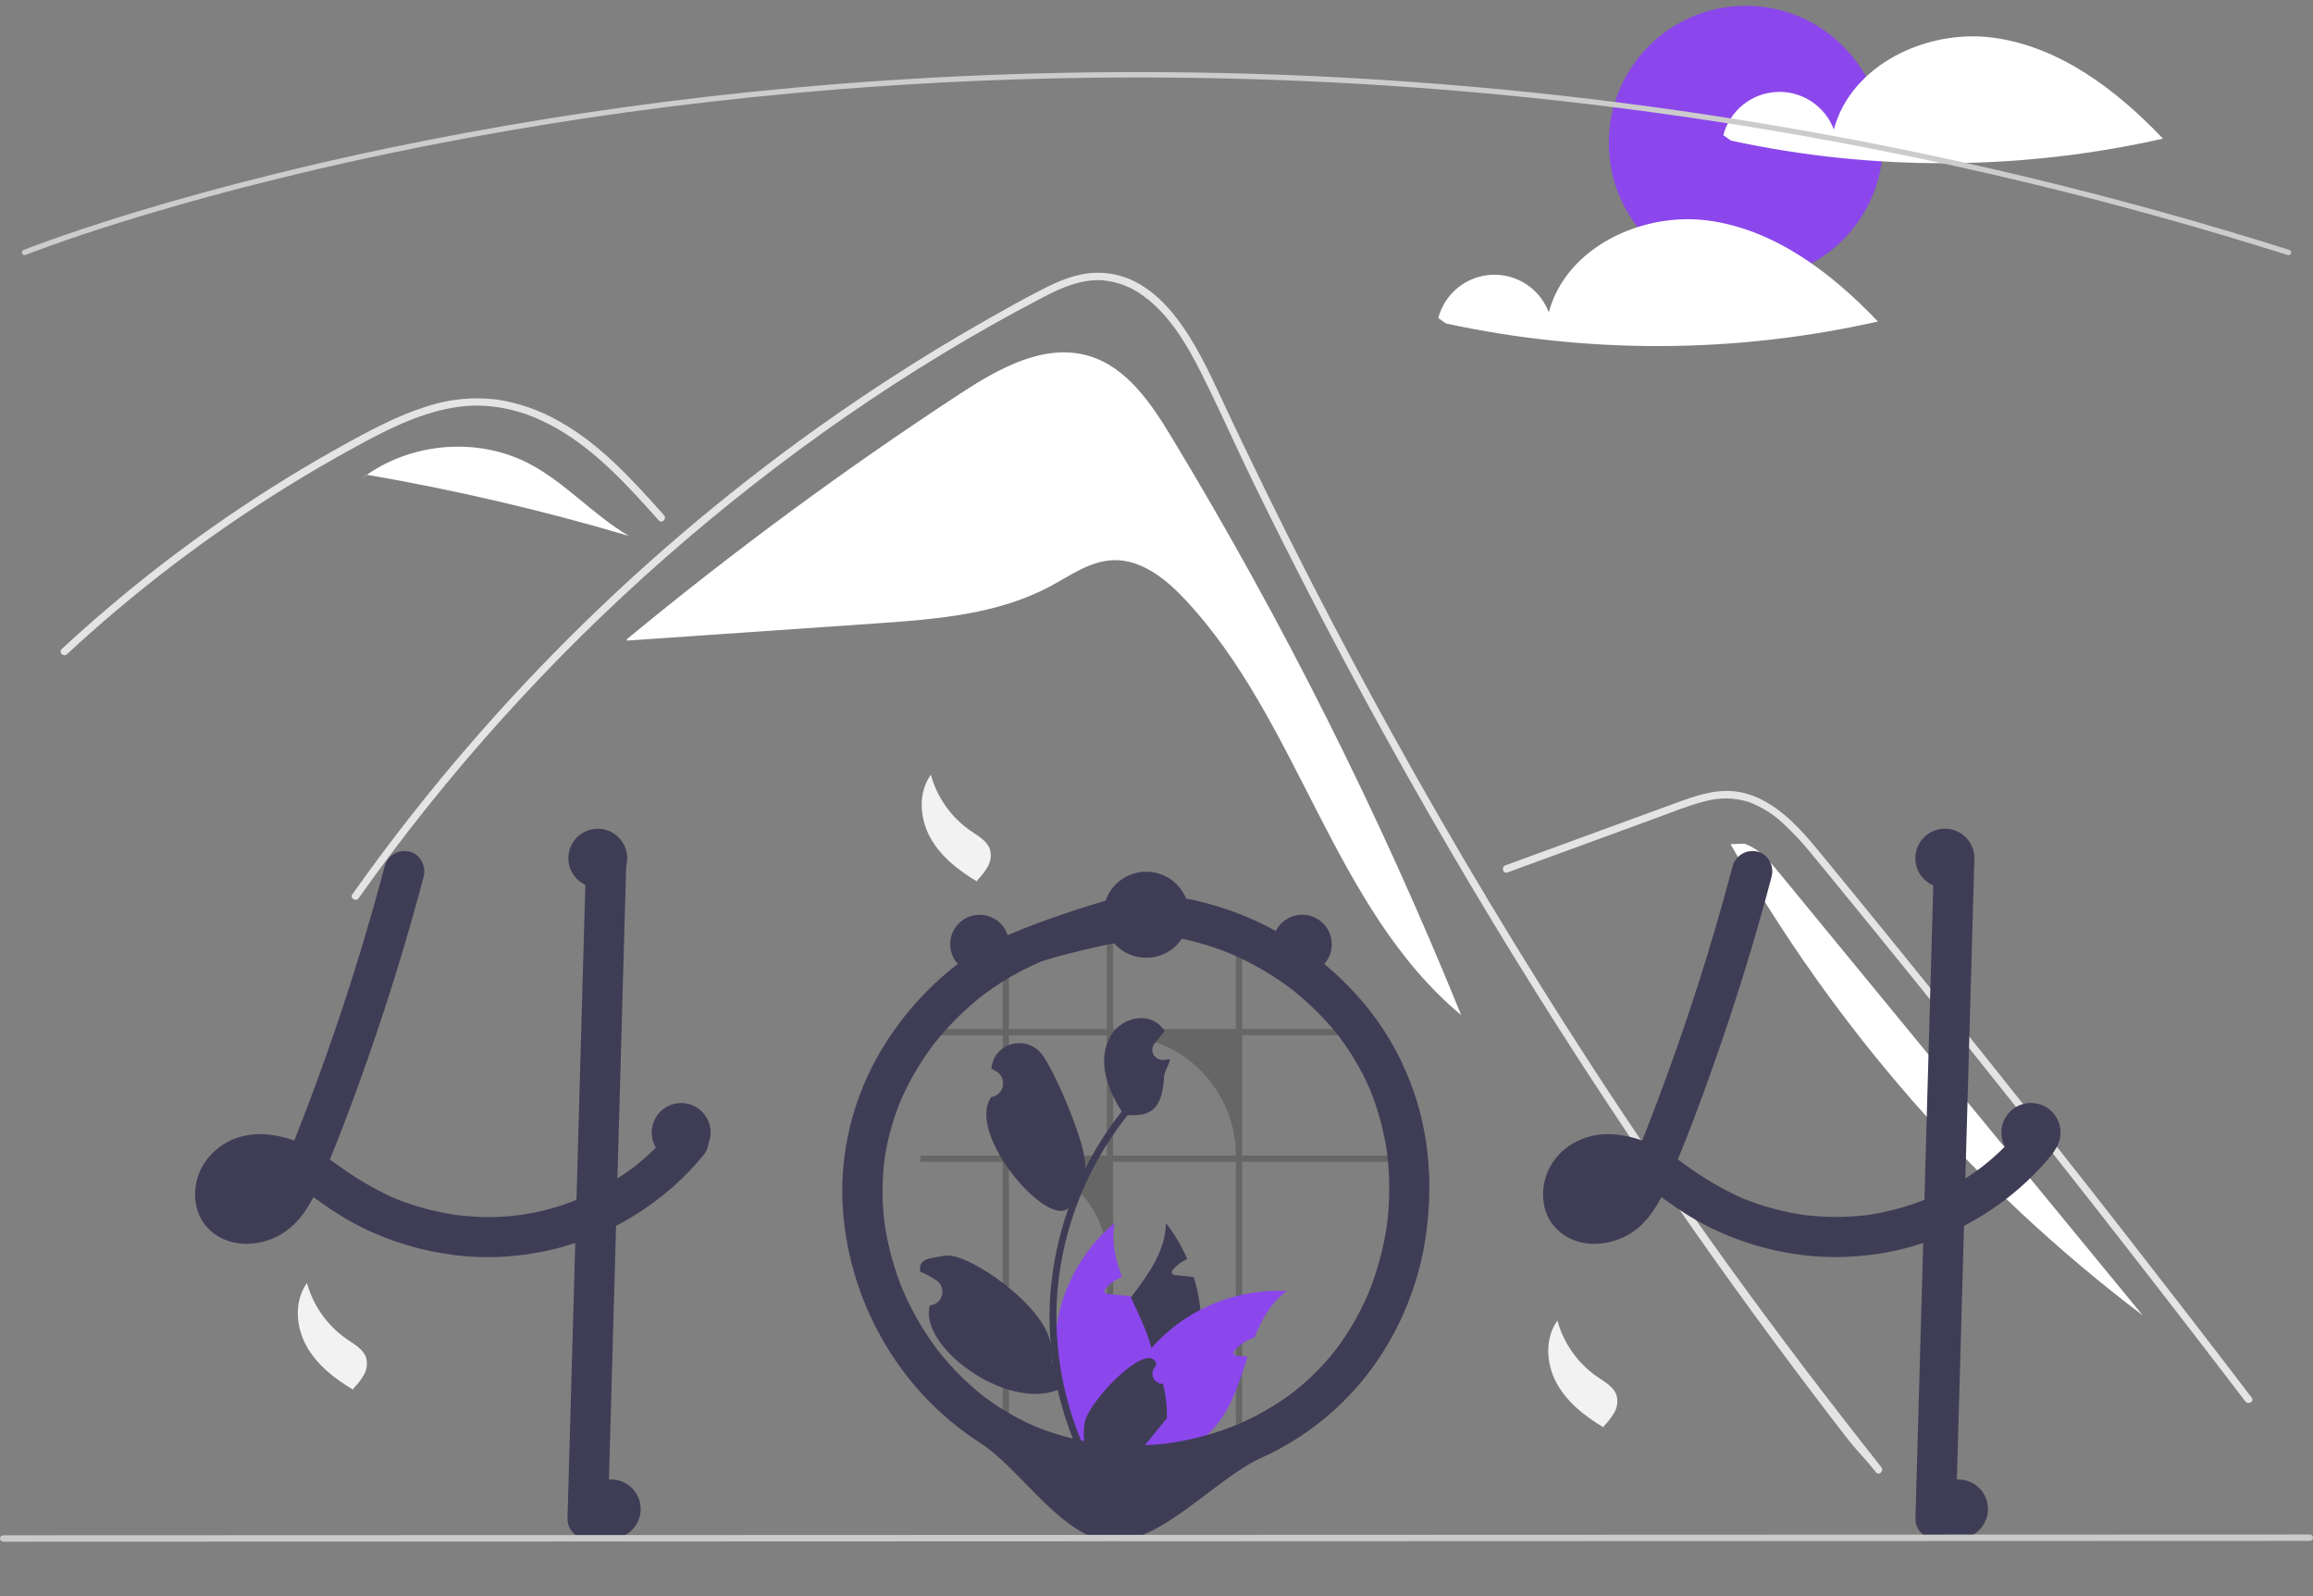 <svg width="400" height="276" viewBox="0 0 400 276" fill="none" xmlns="http://www.w3.org/2000/svg">
<rect x="0" y="0" width="400" height="276" fill="#808080" stroke="none"/>
<path d="M202.637 75.651C199.07 69.752 194.844 63.454 188.225 61.528C180.56 59.298 172.686 63.729 166.008 68.101C146.034 81.178 126.8 95.35 108.392 110.552L108.412 110.781C122.743 109.793 137.074 108.805 151.406 107.816C161.76 107.102 172.47 106.29 181.621 101.391C185.093 99.533 188.478 97.05 192.412 96.877C197.301 96.662 201.563 100.076 204.913 103.643C224.727 124.742 230.461 157.009 252.691 175.546C238.673 140.977 221.936 107.574 202.637 75.651Z" fill="white"/>
<path d="M324.433 254.616C322.242 251.849 321.346 251.201 319.185 248.409C301.586 225.647 285.045 202.117 269.561 177.818C259.044 161.315 249.048 144.496 239.573 127.359C235.063 119.212 230.676 111.001 226.413 102.726C223.105 96.31 219.87 89.855 216.71 83.363C215.806 81.508 214.928 79.645 214.054 77.778C211.995 73.387 209.974 68.974 207.804 64.643C205.331 59.706 202.322 54.53 197.781 51.214C195.715 49.642 193.244 48.691 190.657 48.472C186.961 48.234 183.55 49.76 180.345 51.427C156.888 63.658 134.929 78.993 115.066 96.442C95.153 113.931 77.354 133.688 62.032 155.313C61.563 155.982 60.454 155.343 60.928 154.669C62.791 152.034 64.691 149.428 66.628 146.85C90.712 114.819 120.242 87.274 153.87 65.474C159.527 61.808 165.291 58.313 171.162 54.991C174.12 53.315 177.092 51.661 180.114 50.109C183.077 48.587 186.224 47.219 189.609 47.168C201.128 46.989 207.092 60.034 211.189 68.812C212.476 71.575 213.78 74.329 215.098 77.074C220.082 87.498 225.257 97.826 230.625 108.059C233.937 114.377 237.322 120.659 240.78 126.903C251.54 146.347 262.977 165.398 275.09 184.055C291.137 208.769 307.056 230.601 325.337 253.712C325.84 254.352 324.94 255.264 324.433 254.616Z" fill="#E4E4E4"/>
<path d="M113.927 89.999C113.258 89.254 112.593 88.507 111.919 87.761C106.607 81.887 100.908 76.08 93.613 72.712C90.135 71.056 86.338 70.175 82.486 70.133C78.504 70.146 74.612 71.19 70.933 72.653C69.194 73.347 67.492 74.136 65.817 74.976C63.903 75.939 62.023 76.967 60.151 78.003C56.638 79.947 53.171 81.976 49.749 84.091C42.941 88.299 36.345 92.827 29.963 97.677C26.655 100.193 23.415 102.791 20.243 105.471C17.293 107.96 14.403 110.517 11.572 113.14C10.966 113.699 10.063 112.795 10.668 112.236C11.414 111.542 12.169 110.851 12.923 110.169C15.055 108.242 17.221 106.352 19.421 104.499C23.432 101.114 27.547 97.859 31.767 94.736C38.328 89.876 45.115 85.346 52.128 81.145C55.632 79.047 59.185 77.038 62.786 75.117C63.873 74.537 64.973 73.97 66.086 73.433C68.61 72.159 71.234 71.091 73.93 70.24C77.749 69.004 81.79 68.607 85.777 69.076C89.627 69.636 93.336 70.919 96.708 72.857C103.87 76.86 109.425 83.05 114.831 89.091C115.377 89.705 114.477 90.613 113.927 89.999Z" fill="#E4E4E4"/>
<path d="M260.677 150.878L277.84 144.6L286.361 141.484C289.136 140.469 291.904 139.313 294.773 138.586C297.266 137.874 299.914 137.908 302.388 138.683C304.594 139.5 306.614 140.752 308.327 142.365C310.077 143.976 311.705 145.715 313.198 147.567C315.053 149.797 316.881 152.05 318.717 154.295C326.295 163.562 333.823 172.869 341.301 182.217C348.78 191.564 356.208 200.951 363.586 210.378C370.982 219.828 378.328 229.317 385.623 238.846C386.516 240.014 387.409 241.182 388.301 242.35C388.794 242.996 389.905 242.359 389.405 241.705C382.057 232.08 374.657 222.495 367.206 212.949C359.737 203.38 352.216 193.852 344.644 184.364C337.072 174.877 329.448 165.431 321.774 156.026C319.862 153.682 317.947 151.342 316.028 149.004C314.41 147.032 312.81 145.038 311.036 143.203C307.778 139.834 303.708 136.856 298.835 136.775C295.971 136.728 293.199 137.637 290.537 138.6C287.668 139.638 284.806 140.695 281.94 141.743L264.658 148.064L260.337 149.644C259.571 149.925 259.902 151.161 260.677 150.878L260.677 150.878Z" fill="#E4E4E4"/>
<path d="M91.355 80.104C82.634 75.621 71.465 76.499 63.45 82.099C78.737 84.737 93.857 88.266 108.732 92.668C102.555 89.048 97.723 83.376 91.355 80.104Z" fill="white"/>
<path d="M63.364 82.084L61.685 83.449C62.252 82.971 62.843 82.523 63.449 82.099C63.421 82.094 63.392 82.089 63.364 82.084Z" fill="#F2F2F2"/>
<path d="M307.68 150.94C305.991 148.883 304.164 146.73 301.638 145.895L299.278 145.988C317.237 177.722 341.492 205.451 370.555 227.473C349.596 201.962 328.638 176.451 307.68 150.94Z" fill="white"/>
<path d="M160.975 133.975C162.067 137.941 164.526 141.394 167.919 143.721C169.23 144.614 170.782 145.471 171.231 146.993C171.467 147.963 171.321 148.987 170.824 149.853C170.328 150.708 169.725 151.496 169.029 152.197L168.965 152.435C165.71 150.507 162.614 148.067 160.816 144.738C159.019 141.41 158.768 137.047 160.975 133.975" fill="#F2F2F2"/>
<path d="M269.33 228.379C270.422 232.345 272.882 235.798 276.274 238.126C277.586 239.019 279.137 239.875 279.586 241.397C279.822 242.367 279.677 243.391 279.18 244.257C278.684 245.112 278.08 245.9 277.384 246.601L277.321 246.84C274.066 244.911 270.97 242.471 269.172 239.143C267.374 235.814 267.123 231.451 269.331 228.379" fill="#F2F2F2"/>
<path d="M53.084 221.869C54.176 225.836 56.636 229.288 60.028 231.616C61.34 232.509 62.891 233.365 63.34 234.887C63.576 235.857 63.431 236.881 62.934 237.747C62.438 238.602 61.834 239.39 61.138 240.092L61.074 240.33C57.82 238.401 54.724 235.961 52.926 232.633C51.128 229.304 50.877 224.941 53.084 221.869" fill="#F2F2F2"/>
<path d="M301.93 48.435C315.029 48.435 325.647 37.816 325.647 24.717C325.647 11.619 315.029 1 301.93 1C288.831 1 278.213 11.619 278.213 24.717C278.213 37.816 288.831 48.435 301.93 48.435Z" fill="#8B47EB"/>
<path d="M344.731 6.521C333.237 4.967 320.114 11.18 317.135 22.39C316.384 20.397 315.019 18.694 313.237 17.528C311.455 16.361 309.348 15.791 307.221 15.9C305.094 16.009 303.057 16.792 301.404 18.135C299.751 19.478 298.567 21.311 298.024 23.371L299.34 24.313C323.973 29.64 349.471 29.525 374.054 23.975C366.059 15.573 356.226 8.075 344.731 6.521Z" fill="white"/>
<path d="M295.436 38.144C283.942 36.59 270.819 42.803 267.84 54.013C267.089 52.02 265.724 50.317 263.942 49.151C262.16 47.984 260.054 47.414 257.926 47.523C255.799 47.633 253.762 48.415 252.109 49.758C250.456 51.101 249.272 52.934 248.729 54.994L250.045 55.936C274.678 61.263 300.176 61.148 324.759 55.599C316.764 47.196 306.931 39.698 295.436 38.144Z" fill="white"/>
<path d="M395.759 44.122C395.711 44.122 395.664 44.115 395.618 44.1C272.657 5.214 164.284 10.299 95.022 21.413C85.597 22.924 76.146 24.671 66.932 26.603C64.58 27.096 62.139 27.624 59.679 28.174C56.74 28.828 53.841 29.502 51.06 30.176C49.86 30.461 48.682 30.747 47.529 31.036C45.781 31.468 44.007 31.917 42.106 32.411C39.982 32.959 37.824 33.533 35.69 34.119C35.682 34.121 35.674 34.124 35.666 34.126L35.666 34.126C33.256 34.784 30.859 35.461 28.54 36.138C27.285 36.5 26.074 36.857 24.913 37.21C24.784 37.246 24.669 37.281 24.552 37.316L24.303 37.392C24.158 37.436 24.016 37.479 23.873 37.52L23.864 37.523L23.864 37.523L23.487 37.64C23.037 37.776 22.598 37.91 22.166 38.042C10.751 41.561 4.476 44.064 4.414 44.089C4.358 44.111 4.297 44.123 4.236 44.122C4.175 44.121 4.115 44.109 4.059 44.085C4.002 44.061 3.952 44.026 3.909 43.982C3.866 43.938 3.832 43.887 3.81 43.83C3.787 43.773 3.776 43.713 3.776 43.652C3.777 43.591 3.79 43.53 3.814 43.474C3.838 43.418 3.873 43.367 3.916 43.324C3.96 43.282 4.012 43.248 4.068 43.225C4.131 43.201 10.436 40.685 21.892 37.153C22.326 37.02 22.766 36.887 23.218 36.75L23.568 36.641C23.58 36.637 23.592 36.633 23.605 36.629C23.747 36.589 23.888 36.546 24.032 36.502L24.282 36.426C24.406 36.389 24.529 36.351 24.655 36.317C25.807 35.966 27.023 35.608 28.281 35.244C30.6 34.568 33 33.89 35.412 33.231C35.419 33.229 35.427 33.227 35.435 33.225V33.224C37.576 32.637 39.742 32.06 41.873 31.511C43.777 31.016 45.554 30.566 47.305 30.133C48.464 29.845 49.643 29.558 50.844 29.272C53.627 28.597 56.532 27.922 59.476 27.266C61.941 26.716 64.385 26.186 66.741 25.693C75.969 23.758 85.435 22.009 94.875 20.494C164.236 9.365 272.764 4.272 395.899 43.214C396.004 43.247 396.095 43.318 396.154 43.412C396.212 43.506 396.235 43.618 396.218 43.728C396.201 43.838 396.146 43.938 396.061 44.01C395.977 44.083 395.87 44.122 395.759 44.122Z" fill="#CCCCCC"/>
<path d="M122.301 196.244C122.14 195.773 121.869 195.347 121.511 195.002C121.378 194.879 121.235 194.769 121.083 194.672C119.869 193.863 118.055 193.681 116.902 194.672C116.786 194.773 116.679 194.883 116.581 195.002C116.237 195.425 115.884 195.839 115.521 196.244C114.926 196.923 114.316 197.579 113.679 198.216C113.498 198.392 113.317 198.574 113.131 198.75C113.024 198.857 112.917 198.96 112.81 199.062C112.401 199.453 111.982 199.829 111.559 200.201C111.336 200.401 111.112 200.597 110.884 200.787C110.545 201.071 110.206 201.355 109.861 201.629C109.829 201.652 109.796 201.676 109.764 201.703C109.754 201.708 109.75 201.717 109.74 201.722C109.736 201.722 109.731 201.722 109.727 201.731C109.714 201.736 109.703 201.744 109.694 201.755C109.592 201.824 109.522 201.871 109.471 201.913C109.489 201.903 109.508 201.889 109.527 201.88C109.443 201.945 109.354 202.01 109.271 202.076C108.457 202.675 107.624 203.252 106.773 203.792C104.668 205.139 102.456 206.313 100.161 207.303C100.007 207.363 99.849 207.428 99.691 207.489C93.68 209.951 87.159 210.912 80.694 210.288C80.033 210.237 79.373 210.167 78.713 210.079C77.95 209.967 77.192 209.832 76.439 209.679C73.57 209.107 70.764 208.26 68.058 207.149C64.674 205.599 61.455 203.711 58.451 201.513C57.986 201.183 57.516 200.852 57.046 200.532C57.581 199.22 58.106 197.909 58.618 196.588C58.874 195.951 59.12 195.314 59.362 194.672C61.264 189.729 63.05 184.739 64.761 179.73C66.491 174.656 68.124 169.553 69.658 164.421C69.816 163.9 69.97 163.379 70.119 162.858C70.923 160.147 71.695 157.43 72.434 154.706C72.504 154.441 72.579 154.181 72.644 153.915C72.858 153.134 73.067 152.353 73.272 151.572C73.737 149.809 72.686 147.702 70.835 147.279C69.944 147.051 68.999 147.177 68.199 147.632C67.399 148.086 66.807 148.833 66.547 149.716C66.347 150.469 66.147 151.218 65.942 151.972C64.961 155.613 63.929 159.242 62.845 162.858C62.687 163.379 62.529 163.9 62.371 164.421C59.981 172.299 57.356 180.097 54.498 187.817C54.154 188.752 53.805 189.684 53.451 190.612C53.279 191.068 53.107 191.524 52.931 191.979C52.591 192.877 52.242 193.774 51.894 194.672C51.694 195.197 51.489 195.723 51.284 196.244C51.149 196.574 51.019 196.904 50.889 197.23C49.563 196.754 48.189 196.423 46.792 196.244L46.569 196.216C45.485 196.086 44.39 196.095 43.309 196.244C41.691 196.433 40.134 196.974 38.749 197.831C37.363 198.688 36.183 199.838 35.291 201.201C33.073 204.694 33.101 209.688 36.212 212.655C39.416 215.711 44.267 215.687 48.038 213.776C50.037 212.695 51.722 211.115 52.931 209.191C53.393 208.493 53.819 207.771 54.205 207.028C54.302 207.093 54.4 207.158 54.498 207.228C54.87 207.489 55.242 207.754 55.609 208.014C57.75 209.565 60.006 210.95 62.357 212.158C67.413 214.671 72.855 216.317 78.457 217.027C78.582 217.041 78.703 217.059 78.829 217.073C79.447 217.152 80.071 217.213 80.694 217.264C89.633 217.938 98.583 216.108 106.541 211.981C107.215 211.632 107.883 211.266 108.545 210.883C109.573 210.288 110.578 209.656 111.559 208.986C112.094 208.623 112.614 208.256 113.131 207.87C115.386 206.209 117.489 204.349 119.413 202.313C120.144 201.545 120.843 200.753 121.511 199.936C122.143 199.268 122.507 198.391 122.534 197.472C122.53 197.052 122.451 196.636 122.301 196.244ZM45.294 207.321C45.392 207.251 45.49 207.177 45.583 207.103C45.555 207.172 45.42 207.251 45.294 207.321H45.294ZM46.787 205.819C46.68 205.94 46.583 206.061 46.476 206.182C46.15 206.546 45.801 206.888 45.429 207.205C45.378 207.251 45.322 207.298 45.267 207.34C45.266 207.34 45.265 207.34 45.265 207.34C45.264 207.34 45.264 207.341 45.263 207.341C45.263 207.342 45.263 207.342 45.262 207.343C45.262 207.343 45.262 207.344 45.262 207.344C45.195 207.374 45.13 207.409 45.067 207.447C44.867 207.568 44.662 207.679 44.453 207.782C44.043 207.932 43.621 208.049 43.193 208.13C42.863 208.154 42.532 208.158 42.202 208.14H42.193C41.965 208.089 41.74 208.027 41.518 207.954C41.407 207.898 41.3 207.833 41.193 207.768C41.151 207.73 41.114 207.693 41.09 207.67C41.045 207.629 41.003 207.583 40.965 207.535C40.965 207.535 40.965 207.534 40.965 207.533C40.964 207.533 40.964 207.532 40.964 207.532C40.963 207.531 40.963 207.531 40.962 207.531C40.962 207.531 40.961 207.53 40.96 207.53C40.909 207.437 40.853 207.344 40.802 207.251C40.8 207.249 40.798 207.246 40.797 207.242C40.76 207.126 40.728 207.005 40.7 206.884C40.69 206.672 40.691 206.459 40.705 206.247C40.767 205.95 40.851 205.658 40.956 205.373C41.05 205.171 41.157 204.975 41.276 204.787C41.286 204.768 41.332 204.694 41.383 204.61C41.388 204.605 41.388 204.605 41.388 204.601C41.458 204.522 41.528 204.438 41.602 204.364C41.728 204.224 41.862 204.103 41.997 203.978C42.26 203.806 42.531 203.649 42.811 203.508C43.255 203.35 43.711 203.227 44.174 203.14C44.857 203.086 45.543 203.092 46.225 203.159C46.87 203.271 47.507 203.428 48.131 203.629C47.753 204.363 47.323 205.068 46.843 205.74C46.825 205.768 46.806 205.796 46.787 205.819ZM41.616 204.289C41.575 204.355 41.527 204.416 41.472 204.47C41.509 204.402 41.557 204.341 41.616 204.289Z" fill="#3F3D56"/>
<path d="M108.322 148.75C108.28 150.21 108.238 151.67 108.197 153.13C108.108 156.372 108.017 159.615 107.922 162.859C107.825 166.51 107.722 170.159 107.615 173.806C107.564 175.69 107.511 177.573 107.457 179.456C107.313 184.53 107.17 189.602 107.029 194.673C107.015 195.198 106.997 195.719 106.983 196.245C106.913 198.761 106.843 201.276 106.774 203.792C106.695 206.522 106.617 209.252 106.541 211.982C106.485 214.028 106.428 216.076 106.369 218.125C105.95 232.974 105.532 247.823 105.113 262.672C105.096 263.591 104.723 264.468 104.072 265.118C103.422 265.769 102.545 266.142 101.626 266.159C100.703 266.152 99.82 265.782 99.168 265.13C98.515 264.477 98.145 263.594 98.138 262.672C98.37 254.319 98.606 245.967 98.845 237.615C99.054 230.063 99.266 222.51 99.482 214.958C99.551 212.47 99.621 209.98 99.691 207.489C99.798 203.741 99.903 199.993 100.007 196.245C100.021 195.719 100.04 195.198 100.054 194.673C100.063 194.212 100.077 193.757 100.091 193.296C100.295 186.018 100.5 178.739 100.705 171.458C100.788 168.593 100.869 165.727 100.947 162.859C101.04 159.59 101.133 156.322 101.226 153.056C101.267 151.619 101.305 150.187 101.347 148.75C101.364 147.83 101.737 146.953 102.388 146.303C103.038 145.653 103.915 145.279 104.834 145.262C105.757 145.269 106.64 145.639 107.292 146.292C107.945 146.944 108.315 147.827 108.322 148.75Z" fill="#3F3D56"/>
<path d="M299.655 149.718C295.998 163.567 291.627 177.217 286.559 190.615C285.161 194.31 283.73 197.998 282.201 201.642L282.553 200.809C281.87 202.544 280.998 204.199 279.953 205.744C279.882 205.843 279.81 205.942 279.736 206.04C280.097 205.577 280.166 205.486 279.942 205.766C279.824 205.905 279.707 206.046 279.585 206.182C279.259 206.546 278.91 206.889 278.539 207.207C278.446 207.287 278.351 207.365 278.255 207.441L278.691 207.102C278.64 207.222 278.285 207.38 278.174 207.448C277.816 207.664 277.442 207.853 277.056 208.014L277.889 207.663C277.256 207.918 276.596 208.099 275.921 208.202L276.849 208.078C276.186 208.169 275.514 208.177 274.85 208.099L275.777 208.224C275.233 208.149 274.701 208.006 274.194 207.797L275.027 208.149C274.756 208.031 274.495 207.892 274.246 207.732C274.12 207.65 273.732 207.356 274.239 207.744C274.766 208.146 274.307 207.778 274.198 207.671C274.108 207.582 274.026 207.485 273.938 207.394C273.528 206.974 274.401 208.118 274.123 207.626C273.974 207.38 273.837 207.126 273.714 206.865L274.066 207.698C273.906 207.302 273.792 206.888 273.727 206.465L273.852 207.393C273.785 206.867 273.785 206.335 273.85 205.809L273.726 206.736C273.811 206.149 273.966 205.575 274.188 205.025L273.837 205.858C273.992 205.488 274.175 205.131 274.385 204.789C274.481 204.613 274.595 204.446 274.723 204.291C274.746 204.298 274.133 204.994 274.459 204.643C274.544 204.551 274.623 204.454 274.709 204.363C274.847 204.217 274.995 204.084 275.14 203.945C275.626 203.483 274.46 204.395 275.02 204.029C275.427 203.762 275.854 203.528 276.299 203.332L275.466 203.683C276.21 203.377 276.991 203.168 277.789 203.06L276.862 203.185C277.861 203.07 278.87 203.082 279.866 203.22L278.939 203.096C280.2 203.287 281.433 203.634 282.609 204.128L281.776 203.776C284.282 204.852 286.502 206.45 288.718 208.017C290.858 209.566 293.113 210.951 295.464 212.159C300.52 214.673 305.963 216.319 311.565 217.029C319.599 218.013 327.751 216.964 335.274 213.978C342.797 210.992 349.45 206.164 354.621 199.938C355.252 199.269 355.616 198.391 355.643 197.472C355.636 196.548 355.27 195.663 354.621 195.005C353.342 193.831 350.925 193.499 349.689 195.005C348.518 196.435 347.259 197.791 345.919 199.064C345.293 199.657 344.651 200.232 343.992 200.789C343.616 201.107 343.235 201.419 342.848 201.724C342.665 201.869 342.095 202.254 342.97 201.633C342.77 201.775 342.577 201.93 342.38 202.077C339.451 204.236 336.277 206.041 332.924 207.455L333.757 207.103C330.16 208.612 326.381 209.648 322.517 210.183L323.444 210.058C319.468 210.581 315.441 210.575 311.467 210.041L312.394 210.165C308.421 209.62 304.536 208.561 300.835 207.017L301.668 207.368C298.097 205.788 294.707 203.825 291.56 201.513C289.921 200.3 288.194 199.213 286.392 198.26C284.292 197.188 282.019 196.497 279.677 196.219C275.288 195.703 270.815 197.413 268.402 201.205C266.181 204.695 266.209 209.689 269.32 212.657C272.523 215.713 277.373 215.687 281.148 213.775C284.784 211.934 286.967 208.109 288.503 204.502C291.959 196.384 295.018 188.079 297.869 179.732C300.689 171.474 303.247 163.132 305.541 154.706C305.826 153.663 306.106 152.618 306.382 151.572C306.847 149.811 305.795 147.703 303.946 147.282C303.054 147.053 302.109 147.178 301.308 147.633C300.508 148.087 299.915 148.835 299.655 149.718L299.655 149.718Z" fill="#3F3D56"/>
<path d="M334.456 148.75L333.2 193.298L331.951 237.614L331.245 262.672C331.253 263.595 331.623 264.477 332.275 265.13C332.928 265.782 333.81 266.152 334.733 266.16C335.652 266.142 336.529 265.769 337.18 265.119C337.83 264.468 338.203 263.592 338.221 262.672L339.476 218.124L340.725 173.808L341.431 148.75C341.423 147.827 341.053 146.944 340.401 146.292C339.749 145.64 338.866 145.27 337.943 145.262C337.024 145.279 336.147 145.653 335.497 146.303C334.847 146.953 334.473 147.83 334.456 148.75Z" fill="#3F3D56"/>
<path opacity="0.2" d="M213.731 250.235H214.814V200.921H240.079V199.84H214.814V179.032H234.325C234.039 178.668 233.744 178.309 233.442 177.955H214.814V164.211C214.455 164.059 214.094 163.911 213.731 163.773V177.955H192.5V160.346C192.137 160.362 191.778 160.387 191.417 160.418V177.955H174.48V164.817C174.116 164.978 173.758 165.147 173.403 165.325V177.955H159.165V179.032H173.403V199.84H159.165V200.921H173.403V250.235H174.48V200.921C176.705 200.92 178.907 201.358 180.962 202.209C183.017 203.06 184.885 204.308 186.458 205.88C188.03 207.453 189.278 209.321 190.129 211.376C190.98 213.431 191.418 215.633 191.417 217.858V250.235H192.5V200.921H213.731V250.235ZM174.48 199.84V179.032H191.417V199.84H174.48ZM192.5 199.84V179.032H192.925C195.658 179.032 198.363 179.571 200.887 180.617C203.412 181.662 205.705 183.195 207.637 185.127C209.569 187.06 211.102 189.353 212.147 191.878C213.193 194.402 213.731 197.108 213.731 199.84H192.5Z" fill="black"/>
<path d="M207.116 235.448C205.753 241.53 202.487 247.019 197.792 251.12C197.448 251.417 197.104 251.706 196.746 251.989C195.876 252.068 195.013 252.149 194.155 252.231C193.444 252.296 192.742 252.366 192.044 252.431L191.919 252.445L191.83 251.682L191.477 248.594C190.106 246.356 189.256 243.838 188.99 241.226C188.725 238.615 189.05 235.977 189.942 233.508C191.17 230.197 193.393 227.272 195.579 224.37C198.597 220.362 201.531 216.399 201.638 211.512C203.123 213.412 204.358 215.496 205.312 217.711C204.412 218.135 203.603 218.73 202.931 219.464C202.74 219.673 202.55 219.966 202.68 220.217C202.791 220.431 203.07 220.482 203.312 220.51C203.894 220.571 204.48 220.631 205.061 220.692C205.526 220.743 205.991 220.789 206.456 220.84C207.019 222.687 207.4 224.584 207.595 226.505C207.909 229.492 207.747 232.511 207.116 235.448Z" fill="#3F3D56"/>
<path d="M222.556 223.258C219.812 225.253 218.208 228.123 216.962 231.285C215.684 231.694 214.535 232.428 213.627 233.415C213.437 233.624 213.246 233.917 213.376 234.168C213.488 234.382 213.767 234.433 214.009 234.461C214.59 234.522 215.176 234.582 215.757 234.643C214.511 238.382 213.367 242.251 211.162 245.408C209.697 247.493 207.786 249.226 205.568 250.482C204.963 250.827 204.339 251.136 203.699 251.408C201.336 251.589 199.019 251.783 196.746 251.989C195.876 252.068 195.013 252.149 194.156 252.231C193.444 252.296 192.742 252.366 192.045 252.431C192.04 252.175 192.04 251.919 192.045 251.663C192.192 244.85 194.698 238.298 199.136 233.127C199.346 232.885 199.56 232.648 199.778 232.41C202.027 230.009 204.671 228.011 207.596 226.504C212.204 224.108 217.369 222.988 222.556 223.258Z" fill="#8B47EB"/>
<path d="M194.96 249.846L194.426 251.427L194.156 252.232C193.444 252.297 192.742 252.366 192.045 252.431L191.919 252.445C191.147 252.525 190.38 252.604 189.612 252.683C189.412 252.45 189.212 252.213 189.017 251.971C184.163 246.093 181.833 238.533 182.536 230.942C183.239 223.351 186.919 216.347 192.77 211.461C192.156 214.674 192.872 217.753 194.049 220.808C193.923 220.86 193.802 220.911 193.686 220.966C192.786 221.39 191.977 221.986 191.305 222.72C191.114 222.929 190.924 223.222 191.054 223.473C191.166 223.687 191.445 223.738 191.686 223.766C192.268 223.826 192.854 223.887 193.435 223.947C193.9 223.999 194.365 224.045 194.83 224.096C195.049 224.119 195.267 224.143 195.486 224.166C195.518 224.236 195.546 224.301 195.579 224.371C196.904 227.245 198.332 230.132 199.136 233.127C199.338 233.879 199.497 234.641 199.611 235.411C199.969 238.012 199.737 240.66 198.932 243.159C198.127 245.658 196.769 247.943 194.96 249.846Z" fill="#8B47EB"/>
<path d="M241.771 182.395C237.768 174.586 231.565 168.016 224.27 163.187C216.952 158.365 208.555 155.429 199.826 154.64C198.682 154.536 197.535 154.475 196.386 154.457C195.027 154.437 174.591 160.331 167.745 165.145C160.903 169.9 155.274 176.196 151.313 183.527C147.359 190.897 145.415 199.178 145.674 207.538C146.013 215.949 148.358 224.156 152.512 231.477C156.609 238.774 162.427 244.959 169.46 249.496C176.593 254.047 183.758 266.114 192.179 266.54C200.665 266.969 210.341 255.586 218.08 252.13C225.819 248.645 232.509 243.192 237.485 236.316C242.319 229.577 245.447 221.766 246.599 213.553C247.796 205.144 247.238 196.471 244.366 188.433C243.629 186.368 242.763 184.351 241.771 182.395C240.943 180.765 238.518 180.165 236.999 181.144C236.217 181.626 235.65 182.391 235.417 183.279C235.184 184.168 235.302 185.112 235.748 185.916C236.234 186.873 236.686 187.846 237.104 188.835L236.752 188.002C238.333 191.804 239.408 195.797 239.95 199.879L239.825 198.951C240.401 203.38 240.391 207.865 239.794 212.29L239.919 211.363C239.316 215.788 238.135 220.115 236.406 224.233L236.757 223.399C235.868 225.5 234.831 227.536 233.655 229.491C233.059 230.478 232.426 231.443 231.757 232.384C231.463 232.797 231.161 233.203 230.855 233.608C230.457 234.136 231.398 232.918 230.987 233.436C230.917 233.524 230.847 233.613 230.777 233.701C230.565 233.965 230.351 234.226 230.134 234.485C228.684 236.215 227.102 237.83 225.401 239.314C224.978 239.684 224.547 240.045 224.11 240.398C223.892 240.574 223.676 240.758 223.449 240.921C223.458 240.915 224.183 240.364 223.754 240.684C223.619 240.784 223.485 240.887 223.349 240.987C222.447 241.655 221.521 242.29 220.571 242.89C218.384 244.268 216.089 245.467 213.709 246.477L214.542 246.125C210.437 247.854 206.122 249.034 201.708 249.637L202.636 249.512C198.225 250.109 193.754 250.117 189.34 249.536L190.268 249.661C186.257 249.122 182.333 248.061 178.597 246.505L179.43 246.857C177.266 245.943 175.18 244.856 173.191 243.606C172.207 242.986 171.249 242.328 170.316 241.631C170.183 241.531 170.051 241.431 169.918 241.331C169.492 241.009 170.224 241.568 170.23 241.571C169.982 241.394 169.744 241.204 169.516 241.002C169.065 240.635 168.622 240.259 168.185 239.876C166.439 238.337 164.808 236.673 163.305 234.895C162.929 234.451 162.561 234 162.201 233.542C162.045 233.343 161.761 232.942 162.389 233.788C162.307 233.676 162.221 233.567 162.138 233.456C161.937 233.191 161.739 232.923 161.544 232.653C160.861 231.708 160.212 230.74 159.597 229.748C158.206 227.504 156.992 225.155 155.967 222.722L156.318 223.555C154.64 219.562 153.493 215.366 152.905 211.075L153.029 212.002C152.499 208.046 152.492 204.038 153.007 200.08L152.882 201.008C153.411 197.175 154.442 193.429 155.949 189.865L155.597 190.699C156.546 188.468 157.665 186.314 158.944 184.255C159.584 183.225 160.263 182.219 160.979 181.239C161.142 181.017 161.307 180.795 161.473 180.575C161.624 180.376 162.039 179.881 161.331 180.756C161.401 180.67 161.468 180.582 161.536 180.495C161.929 179.997 162.332 179.506 162.745 179.023C164.306 177.195 165.998 175.483 167.806 173.898C168.263 173.498 168.727 173.106 169.199 172.722C169.413 172.548 169.628 172.375 169.846 172.205C169.932 172.136 170.02 172.069 170.107 172.001C169.178 172.74 169.849 172.202 170.059 172.044C171.031 171.316 172.029 170.624 173.052 169.969C175.327 168.514 177.721 167.253 180.208 166.199L179.374 166.55C182.983 165.035 198.972 161.458 201.88 161.849L200.953 161.724C205.227 162.321 209.404 163.475 213.379 165.157L212.545 164.806C214.559 165.661 216.517 166.644 218.405 167.749C219.349 168.302 220.274 168.885 221.18 169.499C221.609 169.789 222.034 170.086 222.453 170.389C222.663 170.541 222.872 170.694 223.08 170.849C223.195 170.935 223.309 171.022 223.424 171.109C223.908 171.471 222.759 170.584 223.265 170.985C224.961 172.317 226.571 173.754 228.087 175.288C228.831 176.046 229.55 176.828 230.243 177.634C230.599 178.048 230.947 178.467 231.288 178.893C231.457 179.105 232.034 179.87 231.327 178.933C231.5 179.162 231.675 179.389 231.845 179.62C233.315 181.609 234.62 183.715 235.748 185.916C236.582 187.543 238.997 188.149 240.52 187.167C241.302 186.686 241.869 185.921 242.102 185.032C242.335 184.143 242.217 183.199 241.771 182.395Z" fill="#3F3D56"/>
<path d="M201.13 239.315C200.77 239.332 200.414 239.237 200.109 239.045C199.805 238.852 199.567 238.57 199.428 238.238C199.289 237.905 199.255 237.538 199.332 237.186C199.409 236.833 199.592 236.513 199.856 236.269C199.901 236.093 199.932 235.966 199.977 235.79C199.961 235.752 199.945 235.713 199.929 235.675C198.311 231.816 187.984 242.573 187.538 246.2C187.341 247.803 187.424 249.428 187.783 251.003C184.438 243.706 182.701 235.776 182.69 227.749C182.689 225.735 182.801 223.722 183.025 221.72C183.21 220.079 183.467 218.45 183.795 216.833C185.588 208.056 189.437 199.829 195.027 192.829C198.224 193.007 201.025 192.52 201.296 186.325C201.344 185.223 202.161 184.269 202.341 183.183C202.036 183.223 201.726 183.248 201.421 183.268C201.326 183.273 201.226 183.278 201.131 183.283L201.095 183.285C200.759 183.3 200.427 183.217 200.137 183.048C199.847 182.878 199.613 182.628 199.462 182.329C199.31 182.029 199.249 181.692 199.285 181.358C199.321 181.024 199.453 180.708 199.664 180.447C199.796 180.285 199.928 180.123 200.06 179.961C200.26 179.711 200.465 179.466 200.665 179.216C200.688 179.192 200.71 179.167 200.73 179.14C200.961 178.855 201.191 178.575 201.421 178.29C201.001 177.638 200.436 177.092 199.77 176.694C197.463 175.343 194.282 176.279 192.616 178.365C190.945 180.451 190.629 183.378 191.21 185.985C191.78 188.202 192.725 190.307 194.001 192.208C193.876 192.368 193.746 192.523 193.621 192.683C191.335 195.623 189.342 198.78 187.672 202.109C188.144 198.417 182.365 185.085 180.13 182.261C177.445 178.869 171.94 180.349 171.467 184.649C171.462 184.691 171.458 184.732 171.453 184.774C171.785 184.961 172.11 185.16 172.428 185.37C172.828 185.637 173.137 186.018 173.316 186.464C173.495 186.91 173.535 187.399 173.431 187.868C173.328 188.337 173.084 188.764 172.734 189.093C172.383 189.421 171.942 189.636 171.467 189.709L171.418 189.717C166.974 196.062 181.22 212.576 184.786 208.868C183.108 213.624 182.055 218.579 181.654 223.606C181.427 226.573 181.441 229.553 181.694 232.517L181.679 232.412C180.887 225.956 167.295 216.357 163.326 217.157C161.039 217.617 158.787 217.512 159.134 219.819C159.14 219.856 159.145 219.893 159.151 219.929C159.767 220.18 160.367 220.469 160.947 220.795C161.279 220.982 161.604 221.181 161.922 221.391C162.321 221.658 162.631 222.039 162.81 222.485C162.989 222.931 163.029 223.42 162.925 223.889C162.821 224.359 162.578 224.785 162.228 225.114C161.877 225.442 161.436 225.657 160.961 225.73L160.912 225.738C160.877 225.743 160.847 225.748 160.812 225.753C158.789 232.713 173.79 243.945 182.91 240.371H182.915C183.819 244.299 185.128 248.121 186.822 251.778H200.78C200.83 251.623 200.875 251.463 200.92 251.308C199.628 251.389 198.331 251.312 197.058 251.078C198.094 249.807 199.129 248.526 200.165 247.255C200.188 247.232 200.21 247.207 200.23 247.18C200.755 246.53 201.286 245.885 201.811 245.234L201.811 245.233C201.839 243.24 201.61 241.251 201.131 239.316L201.13 239.315ZM185.146 207.872L185.154 207.862L185.146 207.882V207.872ZM182.054 235.744L181.934 235.473C181.939 235.278 181.939 235.083 181.934 234.883C181.934 234.828 181.924 234.773 181.924 234.718C181.969 235.063 182.009 235.408 182.059 235.754L182.054 235.744Z" fill="#3F3D56"/>
<path d="M44.295 210.27C47.12 210.27 49.411 207.98 49.411 205.155C49.411 202.329 47.12 200.039 44.295 200.039C41.47 200.039 39.18 202.329 39.18 205.155C39.18 207.98 41.47 210.27 44.295 210.27Z" fill="#3F3D56"/>
<path d="M105.681 266.077C108.506 266.077 110.796 263.786 110.796 260.961C110.796 258.136 108.506 255.846 105.681 255.846C102.856 255.846 100.565 258.136 100.565 260.961C100.565 263.786 102.856 266.077 105.681 266.077Z" fill="#3F3D56"/>
<path d="M338.668 266.077C341.493 266.077 343.784 263.786 343.784 260.961C343.784 258.136 341.493 255.846 338.668 255.846C335.843 255.846 333.553 258.136 333.553 260.961C333.553 263.786 335.843 266.077 338.668 266.077Z" fill="#3F3D56"/>
<path d="M351.225 200.969C354.05 200.969 356.34 198.679 356.34 195.854C356.34 193.029 354.05 190.738 351.225 190.738C348.4 190.738 346.109 193.029 346.109 195.854C346.109 198.679 348.4 200.969 351.225 200.969Z" fill="#3F3D56"/>
<path d="M336.343 153.536C339.168 153.536 341.459 151.245 341.459 148.42C341.459 145.595 339.168 143.305 336.343 143.305C333.518 143.305 331.228 145.595 331.228 148.42C331.228 151.245 333.518 153.536 336.343 153.536Z" fill="#3F3D56"/>
<path d="M122.888 195.854C122.885 197.16 122.379 198.416 121.476 199.36C120.573 200.305 119.342 200.866 118.037 200.928C116.731 200.99 115.452 200.547 114.464 199.692C113.476 198.837 112.854 197.635 112.728 196.334C112.602 195.034 112.98 193.735 113.785 192.705C114.59 191.676 115.76 190.995 117.052 190.805C118.345 190.614 119.662 190.927 120.73 191.68C121.798 192.433 122.535 193.568 122.79 194.849C122.856 195.18 122.888 195.517 122.888 195.854Z" fill="#3F3D56"/>
<path d="M225.198 168.417C228.023 168.417 230.313 166.126 230.313 163.301C230.313 160.476 228.023 158.186 225.198 158.186C222.372 158.186 220.082 160.476 220.082 163.301C220.082 166.126 222.372 168.417 225.198 168.417Z" fill="#3F3D56"/>
<path d="M174.508 163.301C174.505 164.608 173.999 165.863 173.096 166.808C172.193 167.752 170.962 168.313 169.657 168.375C168.351 168.437 167.072 167.994 166.084 167.139C165.096 166.284 164.475 165.082 164.348 163.782C164.222 162.481 164.6 161.182 165.405 160.152C166.21 159.123 167.38 158.443 168.672 158.252C169.965 158.061 171.282 158.375 172.35 159.127C173.418 159.88 174.155 161.015 174.41 162.297C174.476 162.627 174.508 162.964 174.508 163.301Z" fill="#3F3D56"/>
<path d="M108.472 148.42C108.469 149.727 107.963 150.982 107.06 151.927C106.157 152.871 104.926 153.433 103.621 153.494C102.315 153.556 101.036 153.114 100.048 152.259C99.06 151.404 98.438 150.201 98.312 148.901C98.186 147.6 98.564 146.301 99.369 145.272C100.174 144.242 101.344 143.562 102.636 143.371C103.929 143.18 105.246 143.494 106.314 144.247C107.382 144.999 108.119 146.134 108.374 147.416C108.44 147.746 108.472 148.083 108.472 148.42Z" fill="#3F3D56"/>
<path d="M278.678 212.131C281.503 212.131 283.793 209.841 283.793 207.016C283.793 204.191 281.503 201.9 278.678 201.9C275.853 201.9 273.562 204.191 273.562 207.016C273.562 209.841 275.853 212.131 278.678 212.131Z" fill="#3F3D56"/>
<path d="M198.225 165.626C202.334 165.626 205.666 162.294 205.666 158.185C205.666 154.075 202.334 150.744 198.225 150.744C194.116 150.744 190.784 154.075 190.784 158.185C190.784 162.294 194.116 165.626 198.225 165.626Z" fill="#3F3D56"/>
<path d="M399.446 266.467L0.554 266.61C0.481 266.61 0.409 266.595 0.342 266.568C0.275 266.54 0.214 266.499 0.162 266.448C0.111 266.396 0.07 266.335 0.042 266.268C0.014 266.201 0 266.129 0 266.056C0 265.983 0.014 265.911 0.042 265.844C0.07 265.777 0.111 265.716 0.162 265.664C0.214 265.613 0.275 265.572 0.342 265.544C0.409 265.517 0.481 265.502 0.554 265.502L399.446 265.359C399.593 265.36 399.733 265.418 399.837 265.522C399.94 265.626 399.998 265.767 399.998 265.913C399.998 266.06 399.94 266.2 399.837 266.304C399.733 266.408 399.593 266.466 399.446 266.467Z" fill="#CACACA"/>
</svg>
